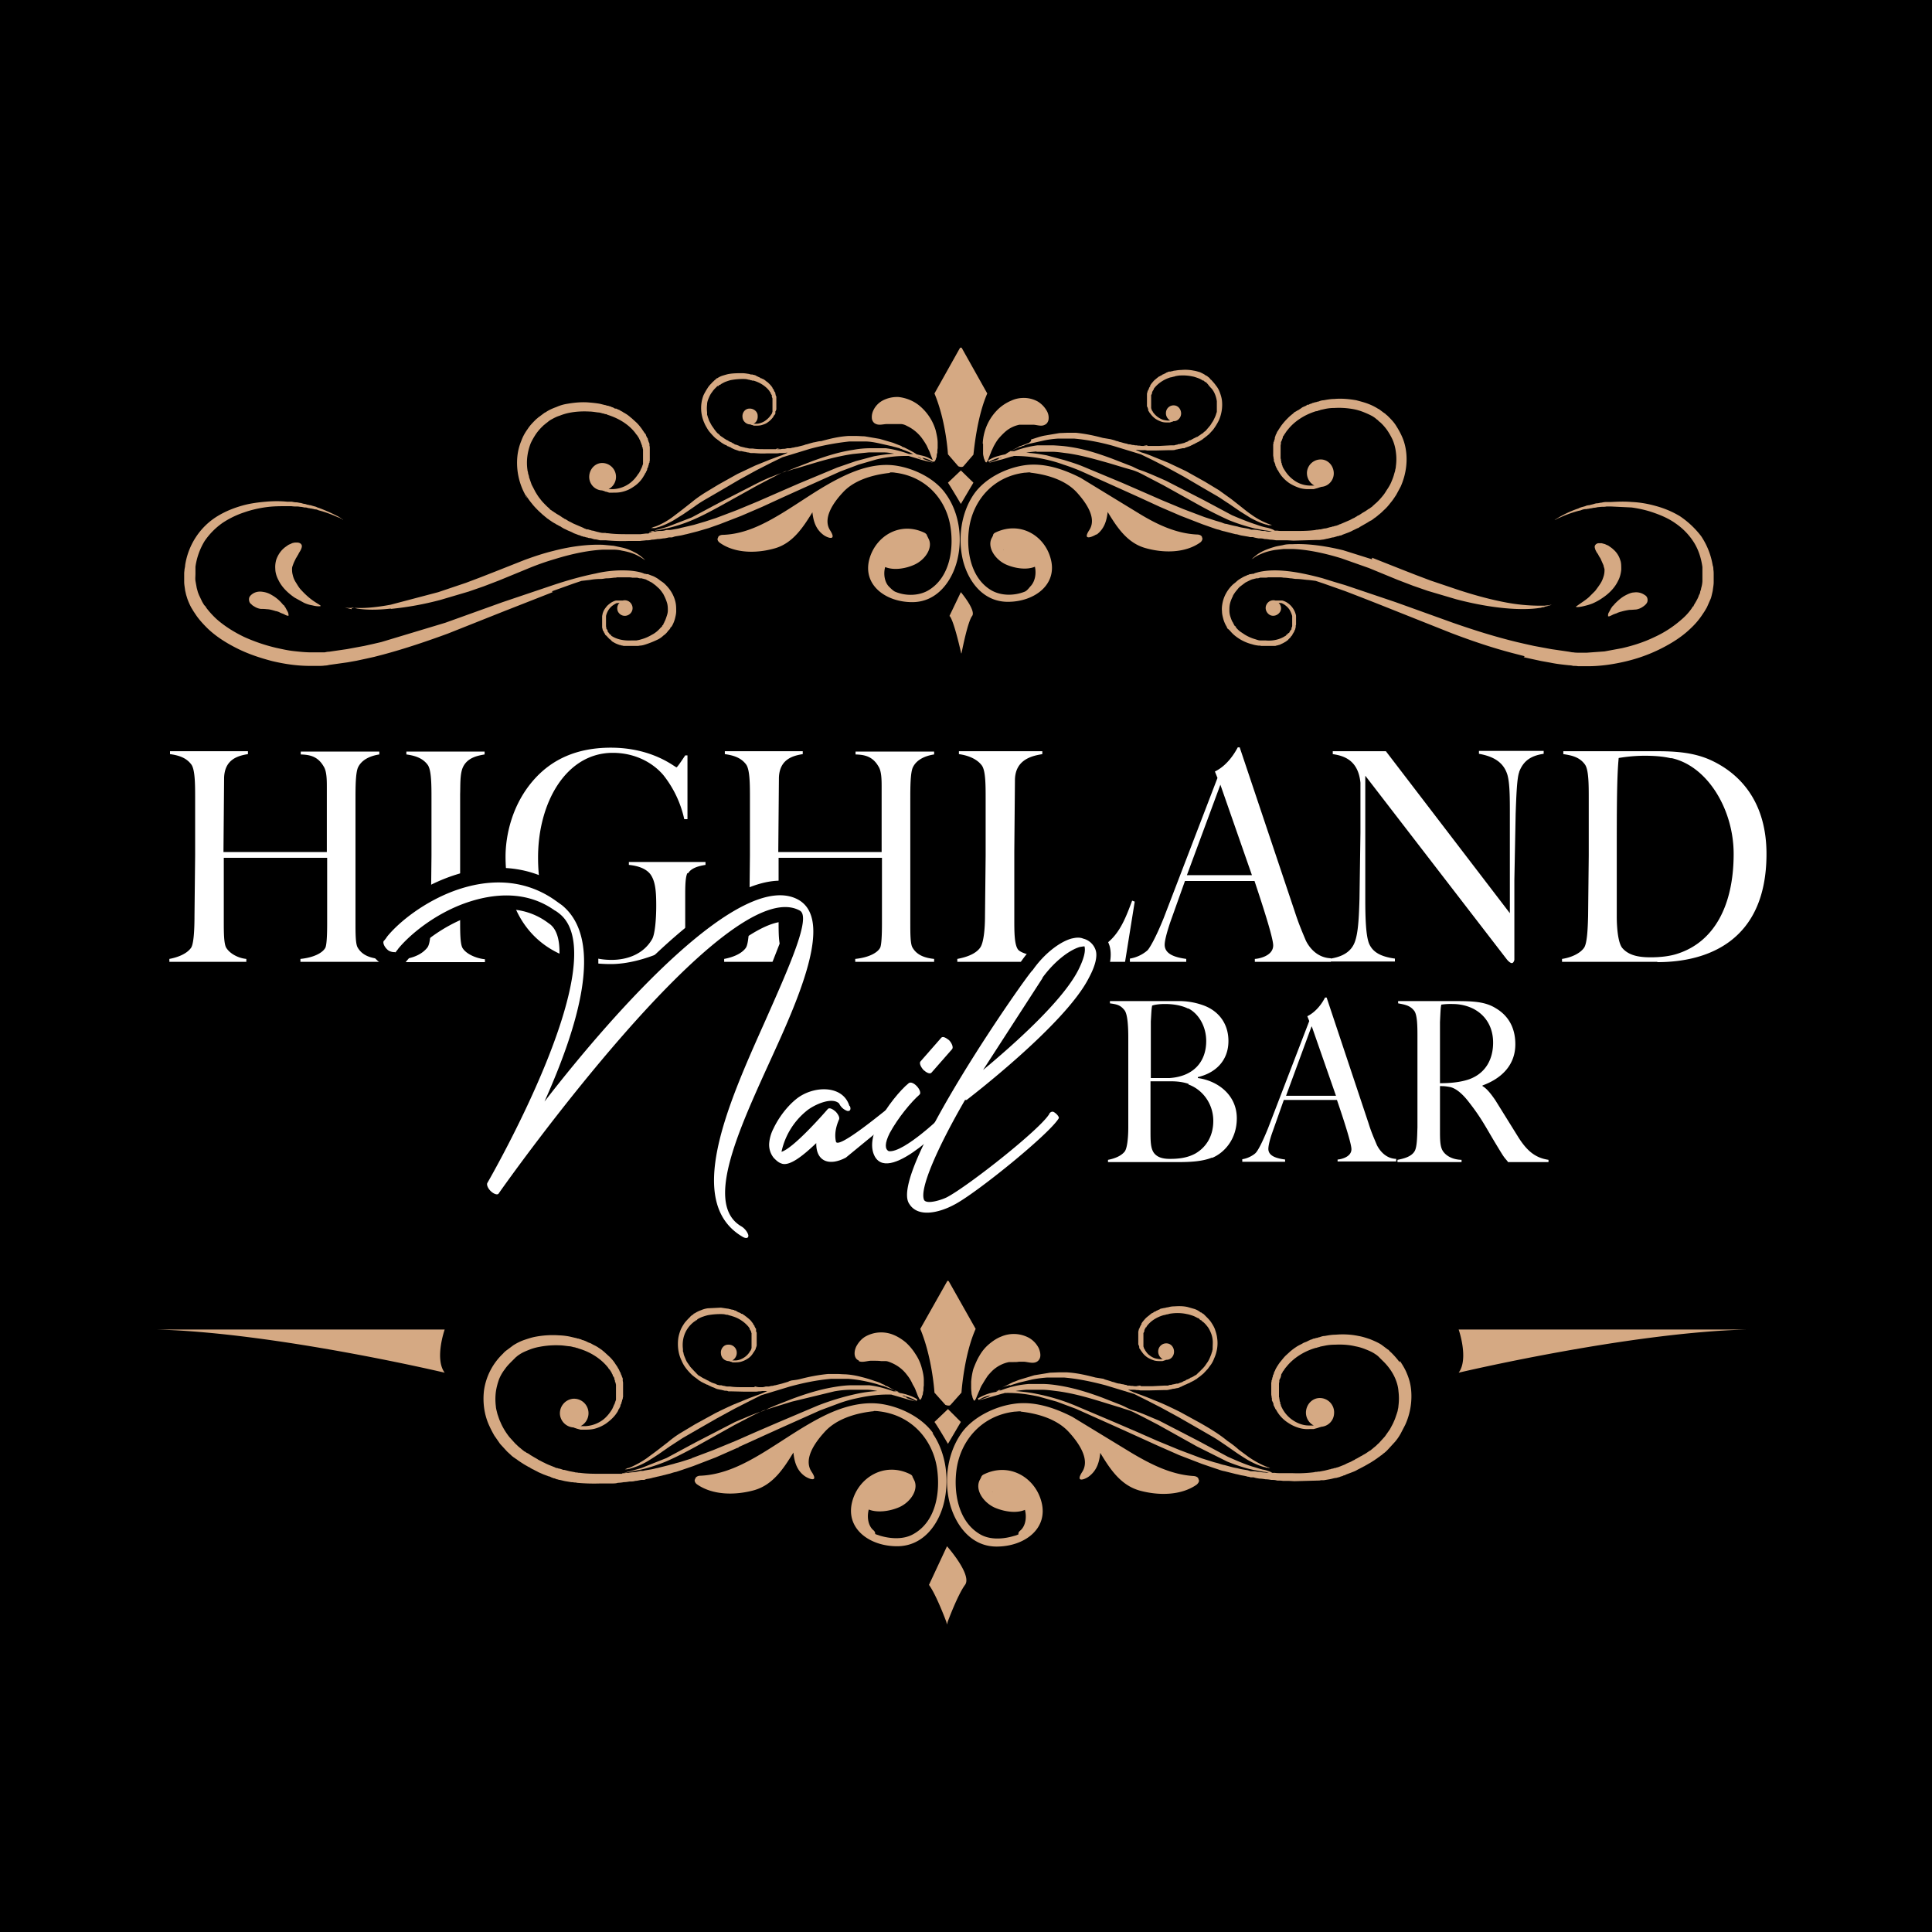 <svg xmlns="http://www.w3.org/2000/svg" viewBox="0 0 60 60"><path d="M0 0h60v60H0z"/><g fill="#fff"><path d="M9.33 29.87v-.09c.4-.04.68-.18.77-.34.05-.08.06-.46.06-.75v-2.05H6.95v1.95c0 .35 0 .73.08.85.13.2.4.32.62.34v.09H5.26v-.09c.27-.05.54-.16.67-.34.09-.12.11-.6.11-.99l.02-1.88V24.8c0-.43 0-.9-.12-1.06-.15-.2-.37-.28-.66-.32v-.09H7.7v.09c-.31.05-.72.16-.74.73l-.02 2.31h3.21v-2c0-.23 0-.51-.1-.66-.19-.33-.46-.36-.71-.37v-.09h2.44v.09c-.26.04-.54.15-.66.4-.08.17-.08.64-.08 1v3.81c0 .35 0 .68.07.79.14.24.39.32.67.35v.09H9.29zm3.27 0v-.09c.27-.05.51-.15.67-.35.11-.14.11-.58.11-.97l.02-1.88v-1.77c0-.43 0-.9-.12-1.06-.15-.2-.37-.28-.66-.32v-.09h2.43v.09c-.23.04-.53.1-.67.39-.1.21-.08.56-.09.84v3.94c0 .35 0 .73.08.85.13.2.46.32.69.34v.09H12.6zm8.75-2.76c-.07.13-.07.45-.07.73v1.33c-.15.14-1.27.77-2.31.77-2.05 0-3.27-1.27-3.27-3.34 0-.61.18-1.63.93-2.44.52-.56 1.26-.94 2.34-.94 1.31 0 1.99.61 2.04.61.02 0 .13-.16.27-.37h.07v1.98h-.1a3.34 3.34 0 0 0-.65-1.37c-.35-.41-.91-.69-1.57-.69-1.44 0-2.32 1.53-2.32 3.25 0 1.89.84 3.18 2.28 3.18.51 0 1-.19 1.26-.64.09-.15.13-.62.13-1.04s-.02-.77-.19-.99c-.13-.16-.36-.25-.66-.28v-.09h2.38v.09c-.19.03-.44.09-.54.26h-.02zm5.21 2.76v-.09c.4-.04.68-.18.77-.34.05-.08.06-.46.06-.75v-2.05h-3.21v1.95c0 .35 0 .73.08.85.13.2.4.32.62.34v.09h-2.39v-.09c.27-.05.54-.16.67-.34.09-.12.11-.6.11-.99l.02-1.88V24.8c0-.43 0-.9-.12-1.06-.15-.2-.37-.28-.66-.32v-.09h2.42v.09c-.31.05-.72.16-.74.73l-.02 2.31h3.21v-2c0-.23 0-.51-.1-.66-.19-.33-.46-.36-.71-.37v-.09h2.44v.09c-.26.04-.54.15-.66.4-.08.17-.08.64-.08 1v3.81c0 .35 0 .68.07.79.14.24.39.32.67.35v.09h-2.49zm8.38 0h-5.21v-.09c.27-.05.57-.15.71-.35.11-.15.15-.59.15-.98l.02-1.88v-1.76c0-.43 0-.88-.12-1.04-.15-.2-.42-.31-.71-.35v-.09h2.59v.09c-.29.05-.84.15-.85.8l-.02 2.23v2.09c0 .39 0 .78.11.94.08.13.56.25.99.25.18 0 .81-.02 1.19-.14.86-.26 1.1-.9 1.37-1.62l.08.03zm4.03 0v-.09c.07 0 .57-.07.57-.42 0-.21-.26-1.04-.58-2H36.8l-.46 1.29c-.11.33-.17.57-.17.69 0 .32.39.4.67.44v.09h-1.75v-.1a1.1 1.1 0 0 0 .55-.26c.07-.08.25-.38.5-1l1.67-4.35-.08-.2c.39-.19.62-.58.71-.75h.06l1.71 5.1c.12.37.21.58.34.89.05.11.28.54.78.56v.11h-2.37zm-1.07-5.5-1.04 2.81h2.02z"/><path d="M47.18 23.98c-.07.18-.09.74-.11 1.29l-.04 2.06v2.48s-.02.1-.08.1c-.04 0-.1-.05-.15-.11l-4.4-5.71v3.83c0 .61.02 1.15.12 1.39.12.27.37.4.8.46v.09h-2v-.09c.26-.04.55-.14.7-.4.15-.25.18-.76.2-1.45l.03-2.06v-1.55c-.07-.71-.52-.84-.86-.89v-.09h1.65l3.85 5.03v-3.09c0-.48 0-.96-.08-1.22-.11-.34-.37-.55-.88-.64v-.09h2.01v.09c-.4.06-.63.22-.76.56zm4.29 5.89h-2.96v-.09c.27-.04.55-.16.68-.34.1-.13.12-.6.13-.99l.02-1.88V24.8c0-.43 0-.9-.12-1.06-.16-.22-.39-.28-.67-.32v-.09h2.53c.68 0 1.43-.03 2.12.31.9.44 1.66 1.32 1.66 2.88 0 2.74-1.88 3.36-3.38 3.36h-.01zm.43-6.32c-.21-.05-.46-.08-.84-.08a5 5 0 0 0-.79.07c-.06.59-.06 1.65-.06 3.09v1.83c0 .35.04.84.18.99.22.25.58.28.88.28.27 0 .58-.03.82-.11 1.16-.37 1.75-1.52 1.75-3.1 0-1.4-.83-2.75-1.95-2.98h.01zm-14.26 12.4c-.32.13-.73.14-1.09.14h-2.14v-.07c.21-.04.41-.12.52-.26.08-.11.11-.45.11-.75v-2.79c0-.33-.02-.73-.12-.85-.12-.15-.22-.18-.45-.21v-.07h2.09a2.2 2.2 0 0 1 .86.15c.42.17.73.54.73 1.09 0 .6-.39.99-.95 1.12v.03c.6.08 1.21.51 1.21 1.25 0 .66-.4 1.08-.77 1.23zm-.75-4.63c-.18-.09-.43-.14-.71-.14-.17 0-.32.02-.4.05-.02.12-.02.15-.04.49v1.76h.58c.75-.05 1.14-.51 1.14-1.15 0-.46-.24-.85-.55-1.01h-.01zm.02 2.34c-.18-.06-.35-.08-.58-.08h-.6v1.51c0 .35 0 .57.11.72.08.1.21.18.49.18.24 0 .53-.02.8-.17.34-.2.55-.55.55-1.01 0-.53-.33-.97-.77-1.13zm4.63 2.42v-.07c.06 0 .43-.06.43-.32 0-.16-.2-.8-.45-1.53h-1.65l-.35.99c-.09.25-.13.44-.13.53 0 .24.3.3.52.33v.07h-1.33V36c.22-.03.4-.17.42-.2.06-.06.19-.29.38-.76l1.28-3.33-.06-.15c.3-.15.48-.44.55-.58h.05l1.3 3.9c.09.29.16.44.26.68.04.08.22.42.6.43v.08h-1.82zm-.81-4.2-.79 2.15h1.55l-.75-2.15zm6.1 4.2c-.14-.17-.1-.1-.36-.53-.31-.51-.45-.81-.85-1.32-.16-.21-.37-.42-.58-.47-.16-.03-.21-.03-.32-.03v1.35c0 .3 0 .51.08.65.07.12.25.28.59.29v.07H43.4v-.07c.21-.04.42-.1.52-.25.09-.12.09-.46.1-.76v-2.79c0-.33 0-.72-.11-.84-.12-.15-.27-.18-.49-.22v-.07h1.7c.55 0 .98 0 1.33.22.36.21.61.57.61 1.12 0 .68-.47 1.08-1.02 1.28v.02c.14.08.27.25.4.44l.69 1.11c.3.49.57.68.96.74v.07h-1.27zm-1.07-4.75q-.3-.15-.66-.15a2 2 0 0 0-.34.02c-.02.11-.02.12-.04.54v1.9c.33 0 .63-.03.9-.12.53-.19.75-.64.75-1.14 0-.46-.21-.84-.61-1.05"/></g><path d="M23.17 38.9c-.1 0-.21-.03-.32-.09-2.22-1.27-.73-4.58.47-7.25l.07-.15 1.09-2.79h-.1c-1.74 0-6.05 5.2-8.52 8.69l-.14.19-.3.03c-.17 0-.33-.07-.48-.2-.27-.24-.35-.59-.2-.85 1.83-3.21 3.27-7.02 2.35-7.77l-.11-.08a2.1 2.1 0 0 0-1.26-.39c-.35 0-.74.07-1.14.22-.81.29-1.53.85-1.87 1.27l-.02.04-.06.07-.14.18-.28.02c-.18 0-.36-.08-.51-.23-.25-.23-.34-.57-.18-.83l.03-.05.04-.05.07-.08c.39-.48 1.23-1.19 2.33-1.58.51-.18 1.01-.27 1.49-.27.74 0 1.42.21 2.02.64l.2.14c.94.76 1.12 2.1.58 4.09 1.9-2.18 4.28-4.47 5.95-4.47.29 0 .55.06.78.19 1.29.71.6 2.75-.34 4.85l-.35.78c-.82 1.81-1.85 4.07-1.06 4.53a.87.87 0 0 1 .43.61l.03.2-.15.22a.52.52 0 0 1-.39.17z"/><path d="M24.38 36.6c-.1 0-.2-.02-.29-.06-.15-.06-.27-.17-.36-.26-.23-.29-.31-.58-.27-.87.01-.16.07-.36.16-.57.19-.4.5-.81.84-1.08a1.8 1.8 0 0 1 1.14-.4c.6 0 1.08.32 1.23.85a.5.5 0 0 1 .04.2l.35-.27c.12-.12.27-.18.43-.18s.31.07.43.18c.29.32.23.68.04.88l-1.62 1.32c-.23.12-.46.18-.67.18-.25 0-.48-.09-.64-.26-.28.22-.54.34-.79.34z"/><path d="M27.53 36.6c-.33 0-.6-.16-.76-.44s-.26-.76.1-1.49c.29-.57.76-1.13 1.06-1.37l.13-.1h.08c-.06-.22 0-.4.09-.52l.79-.9.26-.03c.17 0 .33.07.5.22.27.29.32.61.18.85l-.83.96h-.12c.02.08.03.16.02.23l-.02.19-.18.18a4 4 0 0 0-.36.39l.41-.36.13-.13c.11-.13.28-.2.45-.21h.21l.22.2c.11.11.18.25.18.4v.19l-.18.21-.05.05c-1.48 1.5-2.11 1.5-2.32 1.5v-.02z"/><path d="M28.78 38.12c-.41 0-.74-.17-.94-.49-.22-.31-.19-.8.11-1.57.52-1.36 2.88-5.24 3.76-6.17h-.02c.4-.59.95-1.03 1.45-1.17.12-.03.23-.05.33-.05.12 0 .23.02.34.06.3.09.55.32.65.65.09.33 0 .72-.24 1.19-.69 1.38-3.17 3.36-3.91 3.93l-.03.02c-.62 1.09-.95 1.83-1.08 2.25.65-.34 2.78-2.06 3-2.41.16-.25.37-.29.48-.29h.15l.2.12c.14.08.26.25.3.42l.04.19-.11.19c-.34.59-2.76 2.51-3.44 2.85-.2.11-.61.29-1.04.29Z"/><g fill="#fff"><path d="M12.27 29.57s-.15.01-.24-.08c-.1-.09-.15-.22-.11-.27.03-.03.07-.08.1-.13.38-.47 1.18-1.1 2.13-1.44.96-.34 2.08-.4 3.09.31l.21.15c1.35 1.1.47 3.84-.54 6.1 2.25-2.91 6.13-7.23 7.88-6.27.93.52.33 2.32-.54 4.27-1.08 2.42-2.51 5.14-1.22 5.88.1.06.19.18.21.27.01.09-.06.11-.16.06-1.84-1.05-.49-4.09.66-6.66.78-1.76 1.46-3.28 1.1-3.48-2.25-1.25-9.16 8.5-9.35 8.78-.03.06-.14.03-.24-.06s-.15-.22-.11-.27c.01-.02 4.01-6.92 2.24-8.35-.05-.04-.1-.08-.16-.11-.86-.61-1.88-.54-2.78-.22-.92.33-1.69.95-2.07 1.41-.03.05-.07.08-.09.13v-.02zm14.12 4.77c.05.11.01.18-.08.16a.44.44 0 0 1-.25-.23c-.23-.22-.79.05-1 .22a2.24 2.24 0 0 0-.79 1.28c.4-.12 1.44-1.33 1.44-1.33.05-.05.15 0 .25.09.08.09.13.19.09.25-.02.06-.16.35-.09.67.05.27 1.53-.97 1.56-.98.05-.05.14-.1.23 0s.08.19.03.24l-1.51 1.24c-.53.28-.93.11-.92-.45-.41.39-.84.74-1.09.63-.09-.03-.16-.1-.23-.17a.65.65 0 0 1-.14-.48 1.2 1.2 0 0 1 .13-.43c.15-.32.41-.68.71-.92.52-.42 1.45-.45 1.65.22h.01z"/><path d="M28.22 33.64c.06-.05.17 0 .26.1s.13.22.07.26c-.25.22-.66.71-.92 1.19-.16.32-.15.5-.03.56.47.07 1.74-1.17 1.74-1.18.05-.05.13-.14.22-.03.1.1.06.14.01.18-.01 0-1.91 2.06-2.4 1.2-.16-.29-.08-.68.11-1.06.25-.49.68-1.01.94-1.22m.71-.33c-.05.06-.16 0-.25-.08-.09-.1-.14-.22-.09-.27l.64-.73c.05-.06.15 0 .25.08.09.1.13.22.09.27z"/><path d="M32.59 34.58s.07-.1.16-.03c.09.06.15.15.13.18-.29.49-2.6 2.36-3.26 2.69-.41.22-1.1.42-1.38-.03-.68-.95 3.73-7.23 3.83-7.26.37-.53.85-.88 1.2-.98.13-.03.25-.05.37 0a.54.54 0 0 1 .39.37c.05.17 0 .45-.21.84-.73 1.46-3.79 3.79-3.8 3.8h-.05c-.84 1.45-1.43 2.77-1.27 3.11.1.15.6-.03.71-.09.65-.34 2.9-2.11 3.18-2.59zm-.21-4.21-1.85 2.86c.95-.79 2.47-2.14 2.96-3.11.17-.34.23-.58.19-.73-.03 0-.09.01-.15.02-.33.1-.79.45-1.16.96z"/></g><g fill="#d5a983"><path d="M50.1 18.81h-.01s-.03.05-.05.07l-.07.13q-.03.045-.03.09v.04h.04l.09-.04c.03-.02.07-.03.12-.05.02 0 .04-.02.07-.03.02 0 .05-.02.07-.02.1-.03.2-.05.28-.06.08 0 .15-.01.19-.01.08-.01.15-.04.21-.08a.6.6 0 0 0 .09-.07q.045-.045.06-.09c.01-.04.01-.07 0-.11a.16.16 0 0 0-.08-.1.46.46 0 0 0-.34-.08c-.07 0-.17.04-.28.1s-.21.15-.3.24c-.02.02-.04.05-.06.07m-7.49-1.49v.05l-.89-.28c-.57-.14-1.11-.21-1.56-.19-.11 0-.22 0-.32.03-.1.02-.19.03-.28.06-.17.05-.32.11-.42.17-.11.06-.18.13-.23.17l-.05.05s.03-.03.06-.04c.05-.04.13-.09.25-.14q.165-.075.42-.12l.27-.03h.31c.43.02.94.12 1.49.29l.85.3.9.37.47.18.46.16.88.26c.57.15 1.09.24 1.54.28.44.04.81.03 1.05-.01.03 0 .06-.01.09-.02.03 0 .05 0 .08-.02q.075-.015.12-.03l.09-.03s-.03 0-.1.02c-.03 0-.07 0-.12.01h-.17a5.7 5.7 0 0 1-1.03-.1c-.43-.08-.93-.21-1.48-.39l-.86-.29-.45-.17-.46-.18zm7.1.79c-.05.08-.11.16-.17.24l-.2.2a2 2 0 0 1-.2.15l-.2.14c0 .02.1.02.26-.02.08-.02.16-.04.26-.08.09-.04.19-.09.29-.16.2-.13.39-.31.5-.54.06-.11.09-.24.1-.35 0-.11 0-.22-.03-.29a.7.7 0 0 0-.22-.34c-.04-.04-.09-.07-.13-.1s-.09-.04-.12-.06l-.11-.03h-.09c-.05 0-.09.03-.11.06q-.03.045 0 .12c0 .02.02.05.03.07.01.03.03.05.05.08s.03.06.05.09.04.06.05.09l.08.18c0 .03.02.07.03.12 0 .05 0 .11-.02.19-.02.07-.05.16-.1.24m-29.55-1.6h.1c.02 0 .05-.01.07-.02a.4.4 0 0 0-.17.03zm.54-.1a4.6 4.6 0 0 0 .78-.25c.29-.12.59-.28.9-.45l1.15-.64.46-.24c.07-.03.13-.07.19-.1.03-.01.05-.03.08-.04-.02 0-.03.01-.05.02-.06.02-.13.05-.2.08-.15.05-.31.13-.48.21l-1.17.6-.88.47-.75.29-.3.09c-.04 0-.07.02-.1.03.02 0 .04 0 .06-.01.09 0 .19-.04.31-.06"/><path d="M16.34 15.39a2 2 0 0 0 .18.25c.06.08.14.16.21.23l.12.11c.02.02.04.03.06.05s.04.03.06.05.04.03.07.05c.02.02.04.03.07.05.04.03.09.06.13.08.02.01.04.03.07.04.02.01.05.03.07.04.02 0 .05.03.07.04s.05.03.07.04c.05.02.1.05.15.07a1 1 0 0 1 .15.07l.16.06c.03 0 .05.02.08.03.03 0 .05.02.08.02s.05.02.08.02.05.02.08.02c.06 0 .11.03.17.04.06 0 .11.02.17.03h.18c.23.02.46.03.7.02h.36c.06-.01.12-.01.18-.02.06 0 .12 0 .18-.02.06 0 .12-.01.18-.02.06 0 .12-.01.18-.02.06 0 .12-.02.18-.03h.09l.09-.03.18-.03c.06-.01.12-.03.18-.04l.35-.09.17-.05.17-.05.34-.12.67-.26.65-.28.63-.29.62-.28 1.18-.53.56-.21.55-.16a4 4 0 0 1 .99-.11c.03 0 .05.01.08.02q.165.045.3.09l.23.06.17.04-.16-.06c-.04-.02-.08-.03-.13-.05l-.02-.02s-.02-.01-.03-.02h.03c.12.03.22.07.31.13 0-.01 0-.02.01-.03 0 0 .01.02.02.02s.03-.03.05-.07c0-.02.02-.05.03-.09 0-.03 0-.07.02-.12 0-.04 0-.09.01-.14v-.17c0-.12-.03-.25-.06-.38a1.57 1.57 0 0 0-.47-.74c-.19-.17-.43-.27-.68-.3a.97.97 0 0 0-.5.11.67.67 0 0 0-.29.31c-.05.11-.05.2-.04.27.02.07.06.12.11.14.11.06.24.01.35.01h.44c.05 0 .12.02.19.06.17.08.32.2.44.35.06.08.12.17.17.26l.06.13a.6.6 0 0 1 .05.12l.07.18c0 .01 0 0 .01.02-.09-.05-.18-.1-.29-.13l-.21-.05c-.1-.07-.24-.14-.4-.22-.03 0-.06-.02-.08-.04l-.08-.03-.18-.07-.41-.12-.47-.08c-.08 0-.17-.01-.25-.01h-.26c-.31.02-.58.09-.84.16-.08 0-.16.03-.24.04l-.11.03-.1.03c-.03 0-.06.02-.1.03l-.2.05c-.03 0-.07.01-.1.02-.03 0-.07.01-.1.02h-.1s-.07.02-.1.02-.07 0-.1.01h-.12s.06-.02.11-.02h-.11s-.02.01-.03.02h-.34c-.13 0-.26 0-.38-.02h-.1s-.06-.01-.09-.02c-.03 0-.06-.01-.09-.02-.01 0-.03 0-.04-.01-.01 0-.03 0-.04-.01-.01 0-.03 0-.04-.01l-.04-.02-.08-.03c-.03 0-.06-.02-.08-.04-.03 0-.05-.03-.08-.04-.01 0-.03-.01-.04-.02-.01 0-.03 0-.04-.02s-.03-.01-.04-.02c-.01 0-.02-.02-.04-.02-.02-.02-.05-.03-.07-.05-.01 0-.02-.02-.03-.02s-.02-.02-.03-.02-.02-.02-.03-.02-.02-.02-.03-.03c-.02-.02-.04-.04-.06-.05-.04-.04-.07-.08-.1-.12l-.09-.13-.07-.13c-.02-.04-.03-.09-.05-.13 0-.02-.01-.04-.02-.07v-.07c-.01-.09-.01-.17 0-.25 0-.08.03-.15.06-.22s.06-.12.1-.17c.03-.05.08-.1.12-.14l.03-.03s0-.01.02-.01h.02s.02-.03.04-.04h.02l.02-.02s.1-.06.16-.08.11-.04.17-.05a2 2 0 0 1 .35-.03c.06 0 .11 0 .17.02.03 0 .05.01.08.02.01 0 .03 0 .04.01h.04c.21.06.39.18.5.33 0 0 0 .02.02.03h.01v.03s.01.02.02.03c0 .01.01.02.02.03v.04c0 .01 0 .02.01.03 0 .01 0 .02.01.03v.41s0 .02-.01.03c0 0 0 .02-.01.03 0 .02-.02.03-.03.05-.04.06-.09.11-.14.15s-.1.07-.16.09q-.075.03-.15.03h-.09c.09-.04.14-.14.13-.25 0-.13-.13-.23-.26-.22-.13 0-.23.13-.21.27.01.12.11.21.22.22h.02l.05.02c.02 0 .04.01.06.02h.08s.11 0 .17-.02.13-.04.19-.09c.06-.04.12-.1.17-.17 0-.02.02-.04.04-.06 0 0 .01-.02.02-.03v-.07s.01-.02.02-.03c0-.01 0-.02.01-.03v-.4s-.01-.03-.02-.04c0-.01 0-.03-.01-.04v-.04s-.02-.03-.03-.04c0-.01-.01-.02-.02-.04v-.02l-.02-.02s-.02-.02-.02-.04a.7.7 0 0 0-.11-.13.4.4 0 0 0-.07-.06c-.01 0-.02-.02-.04-.03 0 0-.02-.02-.04-.03-.01 0-.02-.02-.04-.02-.01 0-.03-.02-.04-.02h-.02l-.02-.02s-.03-.01-.04-.02c-.01 0-.03-.01-.04-.02h-.02l-.02-.02s-.03-.01-.04-.02c0 0-.03 0-.04-.01-.01 0-.03 0-.04-.01h-.04c-.03 0-.06-.02-.09-.02-.06-.01-.12-.02-.19-.02-.13 0-.26 0-.39.02-.07.01-.13.03-.2.05s-.13.05-.19.09h-.02l-.02.03s-.03.02-.04.03l-.02.02-.02.02s-.03.02-.04.04c-.05.05-.1.1-.14.17q-.06.09-.12.21c-.11.28-.1.6.03.88.02.05.05.1.08.15a.7.7 0 0 0 .1.14 2 2 0 0 0 .12.13c.02.02.04.04.07.06.01 0 .02.02.04.03.01 0 .02.02.04.03.01 0 .02.02.04.03l.04.03.08.05c.01 0 .03.02.04.02s.03 0 .04.02c.01.01.03.02.04.02s.03.02.04.02c.03 0 .06.03.08.04.03.01.06.03.09.04l.09.03.05.02h.05c.02 0 .03 0 .05.01a.1.1 0 0 1 .05.01c.03 0 .06.01.1.02.03 0 .07.01.1.02h.1c.13.01.27.02.4.01h.3s.07 0 .1-.01h.1c.03 0 .07 0 .1-.01h.05l-.18.08c-.1.03-.22.08-.36.13l-.47.19-.55.26-.59.33-.43.26c-.14.09-.27.18-.39.28l-.33.26-.29.22a2.3 2.3 0 0 1-.46.26l-.08.03c-.02 0-.04.01-.06.02-.03.01-.05.02-.05.02h.11c.02 0 .05-.01.08-.02.12-.03.29-.1.49-.21l.32-.2.35-.24c.12-.09.25-.17.39-.25l.43-.25.58-.34.53-.29.45-.23.35-.17.85-.26a8 8 0 0 1 1.23-.23h.48c.16 0 .31.03.45.06l.4.09c.06.02.12.03.18.05.03 0 .06.02.08.03.03 0 .05.02.08.03a2.4 2.4 0 0 1 .31.13h-.13a3.3 3.3 0 0 0-.72-.18h-.49a3 3 0 0 0-.52.05c-.48.07-.91.22-1.27.35l-.49.19-.2.08-.11.05c.1-.03.19-.07.29-.09l.5-.15c.37-.11.79-.23 1.26-.3l.5-.05h.47c.11 0 .22.02.32.04-.2.01-.41.04-.63.08l-.56.15-.58.2-1.2.5-.62.27-.64.28-.65.27-.66.25-.34.11-.17.05-.17.05-.34.08c-.06.01-.11.03-.17.04l-.17.03s-.06.01-.09.01h-.09a.5.5 0 0 1-.17.03c-.06 0-.11 0-.17.02-.03 0-.07 0-.1.01-.02 0-.04.01-.06.02-.02 0-.04.02-.05.03h-.08l-.17.02h-.35c-.23 0-.45 0-.66-.03-.03 0-.05 0-.08-.01h-.08c-.05 0-.11-.02-.16-.03s-.1-.03-.15-.04c-.03 0-.05-.01-.08-.02-.03 0-.05-.02-.08-.02-.02 0-.05 0-.07-.02-.02 0-.05-.02-.07-.03l-.14-.06-.14-.06c-.05-.02-.09-.05-.14-.07-.02-.01-.04-.02-.07-.04-.02-.01-.04-.03-.07-.04-.02 0-.04-.03-.07-.04-.02-.01-.04-.03-.06-.04-.04-.03-.08-.05-.13-.08-.02-.01-.04-.03-.06-.04s-.04-.03-.06-.04-.04-.03-.06-.04a.12.12 0 0 1-.05-.05 1 1 0 0 1-.1-.09c-.07-.07-.13-.13-.18-.2-.06-.07-.1-.14-.15-.22l-.12-.23-.08-.23c0-.04-.02-.08-.03-.12 0-.04-.02-.08-.02-.11-.04-.28 0-.56.1-.82.05-.11.11-.21.17-.3a1.6 1.6 0 0 1 .21-.24c.02-.02.04-.04.06-.05l.03-.03.03-.02s.04-.03.06-.05l.03-.02.03-.02c.09-.05.18-.1.28-.13q.15-.06.3-.09c.2-.04.41-.05.61-.04.1 0 .2.02.29.03.05 0 .1.02.14.03.02 0 .05.01.07.02.02 0 .05 0 .07.02.36.11.68.31.88.58.01.02.02.03.04.05l.02.03.02.03.03.05c0 .02.02.04.03.05v.03s.02.02.02.03c0 .02.01.04.02.05 0 .02.01.04.02.06v.03s.01.02.02.03c0 .02 0 .04.01.06v.45s-.01.03-.02.05c0 .02-.01.03-.02.05v.02s-.01.02-.02.02c0 .02-.01.03-.02.05 0 .02-.01.03-.02.04-.01.03-.03.06-.05.08q-.105.165-.24.27c-.15.12-.34.19-.53.2h-.15a.43.43 0 0 0-.23-.81c-.23.02-.39.24-.37.47.02.21.19.37.39.38 0 0 .02 0 .03.01.03 0 .06.02.09.03.03 0 .07.02.11.03h.12c.09 0 .19 0 .3-.03q.18-.045.33-.15c.11-.07.22-.17.3-.3l.06-.1c0-.02.02-.03.03-.05 0-.02.02-.04.03-.06 0 0 0-.02.01-.03v-.03s.03-.04.03-.06.01-.04.02-.06v-.03s.01-.02.02-.03c0-.02 0-.04.01-.06v-.4s0-.05-.01-.07v-.06l-.03-.07c0-.02-.02-.05-.02-.07 0-.01 0-.02-.01-.03l-.02-.03s-.02-.04-.03-.07c0-.02-.02-.04-.04-.06l-.02-.03-.02-.03s-.03-.04-.04-.06c-.06-.08-.12-.16-.2-.23l-.11-.1c-.02-.02-.04-.03-.06-.05s-.04-.03-.06-.05c-.02-.01-.04-.03-.06-.04s-.04-.03-.07-.04l-.03-.02-.03-.02s-.05-.02-.07-.04c-.02-.01-.05-.02-.07-.03l-.04-.02h-.04l-.07-.04c-.03 0-.05-.02-.08-.03-.03 0-.05-.02-.08-.02s-.05-.02-.08-.02l-.16-.04c-.11-.02-.22-.03-.33-.04-.22-.02-.45 0-.68.04a1.3 1.3 0 0 0-.34.1c-.11.04-.23.09-.33.16l-.04.02-.04.03-.08.06-.04.03s-.03.02-.04.03c-.02.02-.05.04-.07.06-.09.09-.18.18-.25.29-.08.11-.15.23-.2.37a1.7 1.7 0 0 0-.12.46 2.06 2.06 0 0 0 .31 1.33l-.05-.06zm12.21-1.18h.01l.06.04c-.02 0-.05-.02-.07-.03-.02 0-.04-.02-.06-.02.02 0 .04 0 .06.01"/><path d="m24.44 14.62-.09.03c-.03.02-.06.03-.09.04.04-.01.08-.03.12-.04zm7.58-.92-.06.05-.18.07-.08.03c-.03 0-.06.02-.08.04-.17.08-.3.15-.4.22a2 2 0 0 0-.21.05c-.12.03-.23.08-.32.14 0 .01.02.03.02.05a1 1 0 0 1 .31-.13h.03s-.02.01-.03.02c0 0-.02.01-.02.02-.05.02-.09.04-.13.05l-.16.06c.03 0 .09-.02.17-.04.06-.02.14-.04.23-.06l.3-.09c.03 0 .05-.01.08-.02.31 0 .64.03.99.11.18.04.36.09.55.16a6 6 0 0 1 .56.21l1.18.53.62.28.63.29.65.28.67.26.34.12c.06.02.11.04.17.05.06.02.11.04.17.05l.35.09c.06 0 .12.03.18.04l.18.03s.06.01.09.02h.09c.06.02.12.03.18.04.06 0 .12 0 .18.02.06 0 .12.01.18.02.06 0 .12.01.18.02h.36l.18.01.7-.02h.09s.06 0 .09-.01c.06 0 .11-.02.17-.03s.11-.03.17-.04c.03 0 .06-.01.08-.02.03 0 .05-.02.08-.02s.05-.02.08-.02.05-.02.08-.03l.16-.06c.05-.02.1-.04.15-.07.05-.02.1-.05.15-.07.02 0 .05-.03.07-.04s.05-.03.07-.04.05-.03.07-.04.05-.03.07-.04c.05-.03.09-.06.14-.08.02-.01.04-.03.07-.05.02-.02.04-.03.07-.05.02-.02.04-.03.06-.05s.04-.03.06-.05c.04-.03.08-.07.12-.11.08-.07.15-.15.21-.23.07-.08.12-.16.18-.25l.14-.26c.16-.36.21-.74.17-1.07-.02-.17-.06-.32-.12-.46s-.13-.26-.2-.37-.16-.2-.25-.29c-.02-.02-.05-.04-.07-.06a.1.1 0 0 0-.04-.03l-.04-.03-.08-.06-.04-.03-.04-.02c-.11-.07-.22-.12-.33-.16s-.23-.07-.34-.1c-.23-.04-.46-.06-.68-.04-.11 0-.22.02-.33.04a.4.4 0 0 0-.16.04c-.03 0-.05.01-.08.02-.03 0-.05.01-.08.02-.03 0-.05.02-.08.03-.03 0-.05.02-.07.03h-.04l-.04.03-.07.03c-.02.01-.05.02-.07.04l-.03.02-.03.02s-.04.03-.07.04c-.02.01-.04.03-.07.04-.02.01-.04.03-.06.05s-.04.03-.06.05c-.04.03-.08.07-.11.1a2 2 0 0 0-.2.23c-.01.02-.03.04-.04.06l-.02.03-.02.03s-.02.04-.04.06c-.01.02-.02.04-.03.07l-.02.03s0 .02-.01.03c0 .02-.02.05-.02.07s0 .05-.02.07v.03s-.01.02-.02.03c0 .02 0 .05-.01.07v.33s0 .04.01.07c0 .02 0 .04.01.06v.06l.03.06s.01.04.02.06v.03s.02.02.02.03c0 .02.02.04.03.06 0 .02.02.04.03.05.08.16.21.3.36.4a1.4 1.4 0 0 0 .33.15 1 1 0 0 0 .3.03h.12l.11-.03.09-.03s.02 0 .03-.01c.2-.01.37-.17.39-.38.02-.23-.14-.45-.37-.47a.43.43 0 0 0-.46.38.44.44 0 0 0 .23.43h-.15a.87.87 0 0 1-.53-.2q-.135-.105-.24-.27l-.05-.08s-.01-.03-.02-.04c0-.02 0-.03-.02-.05v-.04s-.02-.03-.02-.05 0-.03-.01-.05v-.03s0-.02-.01-.03v-.39s0-.04.01-.06v-.06l.03-.06s.01-.04.02-.05c0 0 0-.02.01-.03v-.03l.04-.05c0-.02.02-.03.03-.05l.02-.03.02-.03s.02-.03.04-.05c.2-.26.52-.47.88-.58.02 0 .05 0 .07-.02.02 0 .05-.01.07-.02l.14-.03a1.4 1.4 0 0 1 .29-.03 2.5 2.5 0 0 1 .61.04q.15.03.3.09c.1.04.19.08.28.13l.03.02.03.02s.04.03.06.05l.03.02.03.03a.4.4 0 0 0 .06.05 1.6 1.6 0 0 1 .21.24c.06.09.12.19.17.3a1.4 1.4 0 0 1 .1.38 1.6 1.6 0 0 1 0 .44.4.4 0 0 1-.02.11c0 .04-.02.08-.03.12-.02.08-.05.16-.08.23-.03.08-.07.15-.12.23-.05.07-.09.15-.15.22a2 2 0 0 1-.18.2c-.03.03-.07.06-.1.09-.02.02-.04.03-.05.05-.02.01-.04.03-.06.04-.02.02-.04.03-.06.04s-.04.03-.06.04c-.04.03-.08.05-.13.08-.02.01-.04.03-.06.04s-.04.03-.07.04c-.02 0-.04.03-.07.04-.02.01-.04.03-.07.04-.05.02-.09.05-.14.07l-.14.06-.14.06c-.02 0-.05.02-.07.03-.02 0-.05.02-.07.02-.03 0-.05.02-.08.02s-.05.02-.08.02c-.05.01-.1.03-.15.04-.05 0-.11.02-.16.03-.03 0-.05 0-.08.01-.03 0-.05 0-.08.01-.22.03-.44.03-.66.03h-.35c-.06 0-.11 0-.17-.01h-.08l-.05-.03a1 1 0 0 0-.23-.07q-.135-.03-.3-.09c-.22-.07-.47-.17-.75-.29l-.88-.47-1.17-.6q-.27-.12-.48-.21l-.2-.08-.17-.06c-.05-.02-.11-.05-.17-.08s-.13-.05-.2-.08l-.49-.19c-.36-.13-.79-.28-1.27-.35-.18-.03-.35-.04-.52-.05h-.49a3.2 3.2 0 0 0-.72.18h-.13l.31-.13c.03 0 .05-.02.08-.03.03 0 .06-.02.08-.03.06-.02.12-.04.18-.05l.4-.09q.21-.045.45-.06h.48c.45.04.88.13 1.23.23l.85.26.35.17.45.23.53.29.58.34.43.25c.14.08.26.17.39.25l.35.24.32.2c.2.11.37.18.49.21.03 0 .06.02.08.02h.11s-.02 0-.05-.02c-.02 0-.04-.01-.06-.02-.02 0-.05-.02-.08-.03a2.3 2.3 0 0 1-.46-.26c-.09-.06-.19-.14-.29-.22l-.33-.26-.39-.28-.43-.26-.59-.33-.55-.26-.47-.19a3 3 0 0 0-.36-.13l-.18-.08h.05a.5.5 0 0 0 .1.01h.1a.3.3 0 0 1 .1.01h.3l.4-.01h.1s.07 0 .1-.02c.03 0 .06-.01.1-.02.02 0 .03 0 .05-.01.02 0 .03 0 .05-.01h.05c.02 0 .03-.01.05-.02l.09-.03s.06-.02.09-.04c.03-.01.06-.03.08-.04.01 0 .03-.01.04-.02.01 0 .03-.02.04-.02s.03-.02.04-.02.03-.02.04-.02l.08-.05c.01 0 .03-.02.04-.03 0 0 .03-.02.04-.03.01 0 .02-.02.04-.03.01 0 .02-.02.04-.03.02-.02.05-.04.07-.06l.12-.13a1.8 1.8 0 0 0 .18-.29 1.2 1.2 0 0 0 .1-.61c-.01-.1-.04-.19-.07-.27a.7.7 0 0 0-.12-.21c-.04-.06-.09-.11-.14-.17-.01 0-.03-.02-.04-.04l-.02-.02-.02-.02s-.03-.02-.04-.03l-.02-.02h-.02c-.06-.05-.13-.08-.19-.11-.07-.02-.13-.04-.2-.05a1.3 1.3 0 0 0-.39-.02c-.06 0-.13.01-.19.02-.03 0-.06.01-.09.02-.02 0-.03 0-.04.01h-.04c-.01 0-.03 0-.04.01-.01 0-.03.01-.04.02h-.02l-.02.02s-.03.01-.04.02c-.01 0-.03.01-.04.02h-.02l-.02.02s-.03.02-.04.02-.02.02-.04.02c-.01 0-.02.02-.04.03-.01 0-.02.02-.04.03-.02.02-.05.04-.07.06-.04.04-.08.09-.11.13 0 .01-.02.02-.02.04V12l-.02.02-.02.04c0 .01 0 .03-.02.04v.02l-.02.02s0 .03-.01.04c0 .01 0 .03-.01.04v.4s.01.02.02.03c0 .01 0 .02.01.03v.02s.01.01.01.02v.03c0 .01.01.02.02.03.01.02.02.04.04.06.05.07.11.13.17.17a.8.8 0 0 0 .19.09c.06.02.12.02.17.02h.08s.04-.01.06-.02c.02 0 .04-.01.05-.02h.02c.11 0 .21-.1.22-.22.01-.13-.08-.26-.21-.27a.237.237 0 0 0-.26.22c-.01.11.05.2.13.25h-.09s-.1-.01-.15-.03a.65.65 0 0 1-.3-.24c0-.02-.02-.03-.03-.05 0 0 0-.02-.01-.03 0 0 0-.02-.01-.03v-.41s.01-.02.02-.03c0 0 0-.02.01-.03v-.04s.02-.02.02-.03c0 0 .01-.02.02-.03.01 0 .01-.03.01-.03s.01-.02.02-.03c.12-.15.3-.27.5-.33 0 0 .03 0 .04-.01.01 0 .03 0 .04-.01.03 0 .05-.01.08-.02.06-.01.11-.02.17-.02a1.4 1.4 0 0 1 .35.03c.06.01.11.03.17.05s.11.05.16.08h.02l.02.02s.02.02.04.03h.02s.01.02.02.03l.03.03a1 1 0 0 0 .12.14c.09.11.14.25.16.39v.32c0 .02-.01.04-.02.07-.01.04-.03.09-.05.13s-.04.09-.07.13-.05.09-.09.13c-.03.04-.07.08-.1.12-.02.02-.04.04-.06.05-.01 0-.02.02-.03.03 0 0-.02.02-.03.02s-.02.02-.03.02-.02.02-.03.02c-.02.02-.05.03-.07.05-.01 0-.02.02-.04.02-.01 0-.03.01-.04.02-.01 0-.03.01-.04.02-.01 0-.03.01-.04.02-.03.01-.05.03-.08.04-.03 0-.06.02-.08.04l-.08.03-.04.02s-.03 0-.04.01c-.01 0-.03 0-.04.01-.01 0-.03 0-.04.01-.03 0-.06 0-.09.02-.03 0-.06.01-.09.02h-.1l-.38.02h-.34s-.02-.01-.03-.02h-.11a1 1 0 0 0 .11.02h-.12s-.07 0-.1-.01c-.03 0-.07 0-.1-.01h-.05s-.03-.01-.05-.01c-.03 0-.07-.01-.1-.02-.03 0-.07 0-.1-.02-.07-.01-.13-.03-.2-.05-.03 0-.06-.02-.1-.03-.03 0-.06-.02-.1-.03l-.11-.03-.24-.04c-.26-.07-.54-.13-.84-.16h-.26l-.25.01-.47.08c-.15.03-.28.08-.41.12zm-.93.52-.07.03c.02 0 .04-.02.06-.04.02 0 .04 0 .06-.01-.02 0-.04.02-.06.02zm1.1-.19h.48c.16 0 .33.03.5.05.47.07.9.2 1.26.3l.5.15.21.06c.07.02.12.04.17.06s.11.05.17.08l.19.1.46.24 1.15.64q.465.255.9.45a6 6 0 0 0 .78.25l.31.06c.09.01.17.02.23.04h-.04c-.06 0-.11 0-.17-.02-.06 0-.11 0-.17-.02-.06 0-.11-.02-.17-.02h-.09l-.09-.03-.17-.03c-.06-.01-.11-.02-.17-.04a4 4 0 0 1-.34-.08c-.06 0-.11-.03-.17-.05l-.17-.05-.34-.11-.66-.25-.65-.27-.64-.28-.62-.27-1.2-.5c-.19-.08-.39-.14-.58-.2l-.56-.15c-.22-.04-.43-.07-.63-.08.1-.02.21-.03.32-.04zm-4.59.66h.01s.03-.01.04-.02c.05 0 .1 0 .15.01.98.12 1.6.86 1.72 1.7.1.65-.01 1.56-.7 1.96-.3.17-.7.17-1.01.04-.06-.02-.15-.11-.2-.16-.14-.14-.18-.4-.12-.61.27.11.63.05.9-.07.36-.16.61-.56.43-.84 0-.02-.02-.04-.03-.06 0-.04-.04-.07-.07-.09-.76-.37-1.52.09-1.72.81-.22.8.5 1.34 1.33 1.34.78 0 1.23-.66 1.39-1.27.18-.69.08-1.49-.34-2.08-.32-.47-.96-.8-1.56-.89-.61-.09-1.22.12-1.75.39-.62.31-1.18.72-1.77 1.08-.56.34-1.17.66-1.85.68-.08 0-.15.04-.15.09-.04.05 0 .12.06.16.47.33 1.14.33 1.7.17.57-.16.89-.67 1.17-1.12.03.27.1.52.34.7.1.08.44.22.21-.14-.24-.37.1-.86.39-1.17.34-.38.91-.55 1.43-.61m.86 2.38h.01zm-17.54 1.84v-.03h-.11l-.1-.02.09.03.12.03zm1.22 0a9.6 9.6 0 0 0 1.54-.28l.88-.26.46-.16.47-.18.9-.37a8 8 0 0 1 .85-.3c.55-.17 1.06-.27 1.49-.29h.31q.15 0 .27.03.255.045.42.12c.11.05.19.1.25.14l.06.04-.05-.05s-.12-.11-.23-.17-.25-.13-.42-.17l-.28-.06-.32-.03c-.45-.02-.99.04-1.56.19-.29.07-.59.17-.89.28l-.91.36-.46.18-.45.17-.86.29-1.48.39c-.43.08-.78.11-1.03.1H11s.06.01.09.02c.25.04.61.05 1.05 0zM11 18.88l-.08-.02v.02zm-1.56-.16a1 1 0 0 0 .26.08c.15.04.25.03.26.02 0-.02-.08-.06-.2-.14-.15-.1-.28-.22-.4-.35-.07-.07-.12-.16-.17-.24a.7.7 0 0 1-.1-.24c-.02-.07-.02-.14-.02-.19s.02-.09.03-.12c.02-.06.05-.12.08-.18.01-.03.04-.06.05-.09.02-.03.04-.06.05-.09l.05-.08c.01-.03.03-.05.03-.07q.03-.075 0-.12c-.02-.03-.05-.05-.11-.06h-.09s-.08.01-.11.03c-.04.02-.08.03-.12.06s-.09.06-.13.1c-.09.08-.17.2-.22.34-.02.07-.04.17-.03.29 0 .11.04.24.1.35.11.23.31.41.5.54z"/><path d="M34.04 16.6h.02c.24-.18.31-.44.34-.7.28.46.6.96 1.17 1.12.56.16 1.23.16 1.7-.17.06-.04.09-.12.06-.16 0-.05-.07-.09-.15-.09-.68-.03-1.3-.34-1.85-.68l-1.77-1.08c-.53-.27-1.14-.48-1.75-.39-.6.09-1.23.42-1.56.89-.41.59-.51 1.4-.34 2.08.16.62.61 1.27 1.39 1.27.83 0 1.55-.54 1.33-1.34-.19-.72-.95-1.18-1.72-.81-.04.02-.07.05-.07.09l-.03.06c-.17.28.08.68.43.84.27.12.64.18.9.07.05.22 0 .46-.13.6-.05.05-.11.15-.2.18-.31.12-.7.13-1.01-.04-.68-.39-.8-1.3-.7-1.96.13-.84.74-1.58 1.72-1.7.05 0 .1-.01.15-.01.01 0 .02 0 .04.01.52.06 1.08.23 1.43.61.29.32.63.8.39 1.17-.23.35.1.21.21.14m-2.87.48h-.01l.01-.01zM8.81 18.79H8.8l-.06-.07c-.08-.09-.19-.18-.3-.24a.7.7 0 0 0-.28-.1c-.12-.02-.24 0-.34.08-.04.03-.07.07-.08.1-.01.04-.01.07 0 .11q.015.06.06.09c.03.03.05.05.09.07.06.04.13.07.21.08.04 0 .11 0 .19.01.08 0 .18.03.28.06.02 0 .05.01.07.02.02 0 .04.02.07.03.04.02.08.03.12.05.03.02.06.03.09.04.02 0 .04.01.04 0v-.04s-.01-.06-.03-.09l-.07-.13c-.02-.02-.03-.05-.05-.07m21.4 24.63s.03.08.05.08c.01 0 .03-.03.05-.07l.08-.19s.04-.08.05-.12c.02-.04.04-.09.07-.13a4 4 0 0 1 .17-.27c.07-.08.14-.16.22-.22.13-.1.28-.17.44-.2h.14c.06 0 .11 0 .16-.01h.17c.12.01.26.06.37.01.05-.02.1-.07.12-.14s.01-.17-.04-.29a.77.77 0 0 0-.3-.32.99.99 0 0 0-.87-.04c-.13.05-.25.13-.37.23q-.18.15-.3.36c-.08.13-.14.28-.19.41-.04.14-.06.28-.07.4v.17a1 1 0 0 0 .01.15c0 .05.01.09.02.12v-.02s.01.07.02.09m-1.19.74c.08.1.42.68.42.68l.4-.68-.4-.4zm-1.99-1.9h.17s.1 0 .16.01h.14c.06 0 .13.03.2.06.18.08.34.2.46.36a1.3 1.3 0 0 1 .17.27c.02.05.05.09.07.13a1 1 0 0 1 .05.12c.03.07.05.14.08.19.02.05.04.07.05.07s.03-.03.05-.08c0-.03.02-.06.03-.09 0-.04.01-.08.02-.12 0-.05 0-.1.01-.15v-.17c0-.12-.03-.26-.07-.4a1.4 1.4 0 0 0-.19-.41 1.7 1.7 0 0 0-.3-.36c-.12-.1-.25-.18-.37-.23a1 1 0 0 0-.87.04c-.13.07-.23.19-.3.32-.05.11-.06.21-.04.29.02.07.06.12.12.14v.02c.1.05.24 0 .36-.01m2.83.98c.01-.14.1-1.21.44-1.97l-.83-1.47c-.02-.03-.05-.03-.06 0l-.83 1.47c.35.84.43 1.83.44 1.97 0 0 0 .02.01.02l.33.37s.12.05.16 0l.33-.37s.01 0 .01-.02M27.45 43s-.06-.02-.09-.04c-.06-.03-.12-.05-.19-.07a4 4 0 0 0-.43-.13 2.5 2.5 0 0 0-.49-.08c-.09 0-.17-.01-.26-.01h-.27c-.32.03-.61.09-.88.16-.08.02-.16.03-.25.04-.04.01-.08.02-.11.04l-.1.03-.1.03-.2.05c-.03 0-.07.02-.1.02s-.07.01-.1.02h-.1s-.07.02-.1.02h-.22s.07-.02.11-.02h-.12s-.02.01-.03.02h-.34c-.13 0-.27 0-.4-.02h-.1s-.06-.01-.09-.02c-.03 0-.06-.01-.09-.02h-.05c-.02 0-.03 0-.04-.01-.01 0-.03 0-.04-.01-.01 0-.03-.01-.04-.02l-.09-.03s-.06-.02-.08-.04c-.03 0-.05-.03-.08-.04-.01 0-.03-.01-.04-.02-.01 0-.03-.02-.04-.02s-.03-.02-.04-.02-.03-.02-.04-.02l-.08-.05c-.01 0-.02-.02-.04-.02-.01 0-.02-.02-.03-.03-.01 0-.02-.02-.03-.03-.01 0-.02-.02-.03-.03l-.06-.06-.11-.12-.09-.13c-.03-.04-.05-.09-.07-.14s-.04-.09-.05-.14c0-.02-.01-.05-.02-.07v-.07a1 1 0 0 1 0-.26.88.88 0 0 1 .33-.58l.02-.02h.02s.02-.03.04-.04h.02l.02-.03c.05-.03.11-.06.17-.08s.12-.04.18-.05q.18-.03.36-.03c.06 0 .12 0 .18.02.03 0 .06 0 .09.02.01 0 .03 0 .04.01.01 0 .03 0 .04.01a1.04 1.04 0 0 1 .53.34s.01.02.02.03h.01v.03s0 .02.02.03c0 .01.01.02.02.03v.02s.01.01.01.02 0 .02.01.03v.46s0 .02-.01.03c0 0 0 .02-.01.03 0 .02-.02.03-.03.05-.04.07-.09.12-.14.16s-.11.07-.16.09-.11.03-.16.03h-.09c.09-.05.15-.15.14-.26a.25.25 0 0 0-.27-.23c-.14 0-.24.14-.22.28.01.13.11.22.23.23h.02l.05.02c.02 0 .04.01.06.02h.08s.12 0 .18-.02a.7.7 0 0 0 .2-.09q.105-.06.18-.18c.01-.02.03-.04.04-.06 0 0 .01-.02.02-.03 0-.01.01-.02.02-.03v-.04s.02-.02.02-.03 0-.02.01-.04v-.4s-.01-.03-.02-.04v-.08s-.02-.03-.03-.04c0-.01-.01-.03-.02-.04v-.02l-.02-.02s-.02-.02-.02-.04c-.04-.05-.07-.1-.12-.14-.02-.02-.05-.04-.07-.06-.01 0-.02-.02-.04-.03-.01 0-.02-.02-.04-.03-.01 0-.03-.02-.04-.03-.01 0-.03-.02-.04-.02h-.02l-.02-.02s-.03-.01-.04-.02c-.01 0-.03 0-.04-.02h-.02l-.02-.02s-.03-.01-.04-.02c-.02 0-.03 0-.05-.02-.02 0-.03 0-.05-.01-.02 0-.03 0-.05-.01-.03 0-.06-.02-.1-.02l-.2-.03-.41.02a.8.8 0 0 0-.21.06.8.8 0 0 0-.2.1h-.02l-.02.03-.05.03-.02.02s-.02.01-.02.02l-.04.04s-.11.11-.15.17-.09.14-.12.22-.06.18-.07.28c-.02.2 0 .43.1.64.02.05.05.11.08.16a1.4 1.4 0 0 0 .11.15 2 2 0 0 0 .13.14c.02.02.05.04.07.06.01 0 .02.02.04.03.01 0 .03.02.04.03.01 0 .03.02.04.03l.04.03.08.05c.01 0 .03.02.04.02s.03.02.04.02.03.02.04.02.03.02.04.02c.03 0 .06.03.09.04s.06.03.09.04.06.02.09.04c.02 0 .03.01.05.02a.1.1 0 0 1 .05.01.1.1 0 0 1 .05.01.1.1 0 0 1 .05.01c.03 0 .07.02.1.02s.07 0 .1.02h.1l.42.01h.31s.07 0 .11-.01c.04 0 .07 0 .11-.01h.16l-.18.08-.38.14-.49.2q-.27.12-.57.27l-.62.34-.45.27c-.15.09-.28.19-.4.29l-.35.27-.31.23a3 3 0 0 1-.48.27l-.08.03c-.02 0-.04.01-.06.02-.03.01-.05.02-.05.02h.05s.04 0 .06-.01c.02 0 .05-.01.08-.02a2.2 2.2 0 0 0 .51-.22q.15-.09.33-.21l.36-.25.4-.26.45-.26.61-.35.55-.3.47-.24.36-.18.89-.27c.37-.1.81-.2 1.29-.24h.51c.3.02.6.08.89.16l.19.06c.03 0 .06.02.09.03l.08.03c.09.03.15.06.22.09l-.25-.14c-.03 0-.06-.02-.08-.04zm.7.39-.01-.01.02.01z"/><path d="M27.78 43.18s.05.03.08.04h.04l-.11-.04Z"/><path d="m22.92 44.97.02-.03.66-.3.64-.29 1.23-.55.59-.22a4 4 0 0 1 .57-.16c.36-.08.71-.12 1.04-.11.03 0 .06.02.08.02l.31.09.24.07.17.04c-.03 0-.09-.03-.17-.06-.04-.02-.08-.03-.13-.05l-.02-.02s-.02-.01-.03-.02-.03-.01-.05-.02c-.02 0-.04-.02-.06-.02h.07l.05.03h.01c.12.03.23.08.33.14 0-.02.01-.03.02-.05-.1-.07-.21-.11-.33-.15-.07-.02-.14-.04-.22-.05a.5.5 0 0 0-.1-.05h-.09c-.25-.09-.5-.16-.76-.19h-.51c-.18 0-.36.02-.54.05-.5.08-.95.23-1.33.37l-.51.2-.21.09-.17.08c-.05.02-.12.04-.18.06l-.21.08-.5.21-1.22.63-.91.49-.78.31-.31.09c-.09.02-.18.04-.24.07h-.01l.18-.04c.1-.01.2-.04.32-.06.24-.05.52-.14.82-.26.3-.13.61-.29.94-.47l1.2-.67.48-.25c.07-.04.14-.07.2-.1l.17-.08q.075-.03.18-.06l.22-.07.52-.16 1.32-.32a3 3 0 0 1 .52-.05h.49c.12 0 .23.02.33.04q-.315.015-.66.09a8 8 0 0 0-1.19.36l-1.25.53-.65.28-.66.29-.68.28-.69.26h.02l-.35.11c-.06.02-.12.03-.18.05s-.12.03-.18.05l-.36.09c-.06.01-.12.03-.18.04l-.18.03s-.06.01-.09.02h-.09c-.06.02-.12.03-.18.04a1 1 0 0 0-.18.02 1 1 0 0 0-.18.02c-.06.01-.01 0-.02.01h-.62c-.24 0-.47 0-.69-.03-.03 0-.06 0-.08-.01-.03 0-.06 0-.08-.01l-.16-.03-.16-.04c-.03 0-.05 0-.08-.02-.03 0-.05-.02-.08-.02s-.05-.02-.08-.02-.05-.02-.08-.03l-.15-.06s-.1-.04-.15-.07c-.05-.02-.1-.05-.14-.07-.02-.01-.05-.02-.07-.04-.02-.01-.05-.03-.07-.04s-.05-.03-.07-.04-.04-.03-.07-.04c-.04-.03-.08-.06-.13-.08-.02-.01-.04-.03-.06-.04-.02 0-.04-.03-.06-.04-.02-.02-.04-.03-.06-.05s-.04-.03-.06-.05c-.04-.03-.07-.07-.11-.1l-.19-.21c-.11-.14-.21-.3-.28-.47-.04-.08-.06-.16-.09-.24l-.03-.12s-.02-.08-.02-.12a1.8 1.8 0 0 1 0-.46c.02-.14.06-.28.1-.39a1.3 1.3 0 0 1 .18-.31c.06-.09.14-.17.22-.25l.06-.06.03-.03.03-.03s.04-.03.06-.05l.03-.02.03-.02c.09-.06.19-.1.29-.14s.2-.07.31-.09a2.7 2.7 0 0 1 .63-.05c.1 0 .21.02.31.03.05 0 .1.02.15.03.02 0 .05.01.07.02.02 0 .05.01.07.02.38.11.71.33.92.6.01.02.02.04.04.05l.02.03.02.03a.3.3 0 0 0 .03.05c0 .02.02.04.03.06v.03l.03.03s.02.04.02.06.01.04.02.06v.03s0 .02.02.03c0 .02 0 .04.01.06v.47s-.01.04-.02.05c0 .02 0 .03-.02.05v.03s-.01.02-.02.02c0 .02-.01.03-.02.05 0 .02-.01.03-.02.05-.01.03-.03.06-.05.09-.07.11-.16.21-.25.28-.16.12-.35.19-.55.2h-.15a.45.45 0 0 0-.24-.85c-.25.03-.42.25-.4.49a.45.45 0 0 0 .41.4s.02 0 .03.01l.09.03.11.03h.12c.09 0 .2 0 .32-.03a1.2 1.2 0 0 0 .35-.16c.11-.08.23-.18.32-.31.02-.03.05-.07.06-.1 0-.02.02-.04.03-.05 0-.02.02-.04.03-.06 0 0 0-.02.01-.03v-.03s.03-.04.03-.06.01-.04.02-.06v-.03s.01-.02.02-.03c0-.02 0-.04.01-.07v-.42s0-.05-.01-.07v-.08l-.03-.07c0-.02-.02-.05-.03-.07 0-.01 0-.02-.01-.04l-.02-.03-.03-.07c-.01-.02-.03-.04-.04-.07l-.02-.03-.02-.03s-.03-.04-.04-.06q-.09-.135-.21-.24l-.12-.11c-.02-.02-.04-.03-.06-.05s-.04-.03-.07-.05c-.02-.02-.05-.03-.07-.05-.02-.01-.05-.03-.07-.04l-.04-.02-.04-.02-.07-.04-.08-.03-.04-.02-.04-.02-.08-.03c-.03 0-.05-.02-.08-.03-.03 0-.05-.02-.08-.02s-.05-.02-.08-.02l-.17-.04a2 2 0 0 0-.34-.04 2.9 2.9 0 0 0-.71.04c-.12.02-.24.06-.36.1s-.24.1-.35.17l-.04.03-.04.03-.08.06-.04.03s-.03.02-.04.03c-.02.02-.05.04-.07.07-.33.31-.54.72-.6 1.16-.04.35 0 .75.18 1.12.04.09.09.18.14.27l.18.26.22.24.12.11c.02.02.04.04.06.05.02.02.04.03.07.05.02.02.05.03.07.05s.05.03.07.05l.14.09c.02.01.05.03.07.04s.05.03.07.04c.02 0 .05.03.07.04s.05.03.08.04c.05.03.1.05.15.08l.16.07.16.06c.03 0 .06.02.08.03l.08.03c.03 0 .06.02.09.03.03 0 .06.02.09.02.06.01.12.03.18.04l.18.03s.06 0 .09.01c.03 0 .06 0 .09.01a6 6 0 0 0 .73.02h.36c.06 0 .12 0 .18-.02a1 1 0 0 0 .18-.02c.06 0 .12-.01.18-.02.06 0 .12 0 .18-.02.06 0 .12-.02.19-.03h.09s.06-.03.09-.03c.06-.01.12-.02.18-.04.06-.01.12-.03.18-.04l.36-.09c.06-.02.12-.04.18-.05l.18-.06.35-.12.7-.27.68-.3zm5.93 4.25c.23.31.54 1.15.54 1.15l.02.08.02-.08s.31-.84.54-1.15-.56-1.2-.56-1.2z"/><path d="M19.31 45.76h.04s.01 0 .02-.01c-.02 0-.04 0-.06.01m-2.16-27.37v-.03l.67-.24.24-.08.26-.03c.11-.02.23-.03.34-.03.07 0 .13-.02.19-.02.07 0 .15-.01.22-.02.03 0 .06 0 .09-.01h.38s.06 0 .09.01h.16a.5.5 0 0 0 .08.02h.04c.01 0 .03 0 .04.01.01 0 .03 0 .04.01.01 0 .03 0 .04.01.03 0 .05.02.07.03.05.02.09.05.14.07l.12.09.11.1c.03.03.06.07.09.11.01.02.03.04.04.06l.03.06c.04.08.07.16.09.23.02.08.02.15.02.22s-.02.13-.04.19-.04.12-.07.17c0 .01-.01.03-.02.04 0 0 0 .01-.01.02v.02s-.03.02-.04.04v.02l-.03.02s-.08.09-.13.13-.09.07-.15.1c-.1.06-.21.11-.32.14-.06.02-.11.03-.17.04h-.16c-.22.01-.43-.03-.59-.13 0 0-.02-.01-.03-.02v-.02s-.03-.01-.04-.02l-.02-.02s0-.02-.01-.02c0 0-.01-.02-.02-.02 0 0-.01-.02-.02-.03v-.03s-.01-.02-.02-.03c0 0-.01-.02-.02-.03s0-.03 0-.03 0-.02-.01-.03v-.33a.6.6 0 0 1 .08-.19c.03-.05.08-.1.12-.13s.09-.06.13-.08h.04s.02 0 .03-.01h.02c-.07.07-.09.18-.05.27.06.12.2.17.32.11s.17-.2.11-.32a.24.24 0 0 0-.28-.13h-.21c-.05.01-.11.04-.16.07-.05.04-.11.08-.15.14a.5.5 0 0 0-.11.22c0 .02-.01.04-.01.06v.34a.1.1 0 0 0 .01.04c0 .01 0 .02.01.04v.02l.02.02.02.04c0 .01 0 .02.02.03 0 0 0 .01.01.02v.02l.04.03c0 .01.02.02.03.03 0 0 0 .01.01.02h.01l.03.04c.01 0 .02.02.03.03h.02l.02.03.03.03c.05.03.1.06.15.08l.08.03c.01 0 .03 0 .04.01s.03 0 .04.01c.01 0 .03 0 .04.01h.42s.06 0 .09-.01c.06 0 .13-.02.19-.04a3 3 0 0 0 .37-.15c.06-.03.12-.07.17-.12q.09-.06.15-.15l.02-.02.02-.02s.02-.03.03-.04v-.02s.02-.02.03-.02l.03-.05a1 1 0 0 0 .08-.2c.02-.08.04-.16.04-.24 0-.09 0-.18-.02-.27-.04-.19-.14-.38-.3-.54a.7.7 0 0 0-.13-.11c-.05-.03-.09-.07-.14-.1s-.1-.06-.16-.08l-.08-.03s-.03-.01-.04-.02h-.04s-.03 0-.04-.01h-.03s-.07-.03-.11-.04c-.11-.03-.23-.05-.37-.06a3.6 3.6 0 0 0-1.04.09q-.3.06-.63.15t-.69.21l-1.57.53-1.78.64-1.99.6-.26.06-.27.06-.27.05-.27.05-.55.08c-.05 0-.09.01-.14.02h-.41c-.18 0-.37-.02-.55-.04s-.36-.06-.54-.1a5.4 5.4 0 0 1-1-.34c-.31-.15-.6-.33-.85-.55a2.7 2.7 0 0 1-.32-.35l-.03-.05-.02-.02-.02-.02-.06-.1-.1-.21c-.01-.03-.03-.07-.04-.11l-.03-.11-.04-.22c-.01-.07 0-.15 0-.22v-.22a2.1 2.1 0 0 1 .28-.79 2.2 2.2 0 0 1 .56-.57 2.8 2.8 0 0 1 .68-.33c.23-.08.46-.13.68-.16s.43-.03.63-.03h.15a1 1 0 0 0 .14.01.5.5 0 0 1 .13.01c.04 0 .09.01.13.02.04 0 .08 0 .12.02.02 0 .04 0 .06.01.02 0 .04 0 .06.01.04 0 .07.02.11.02s.07.02.1.03c.27.07.47.16.61.22.03 0 .06.03.09.04q.045.015.06.03c-.02 0-.04-.02-.06-.04l-.08-.05a5 5 0 0 0-.6-.27c-.03-.01-.07-.02-.1-.04l-.11-.03s-.04-.01-.06-.02c-.02 0-.04 0-.06-.01-.04 0-.08-.02-.12-.03-.04 0-.09-.02-.13-.03-.04 0-.09-.02-.14-.02s-.09-.01-.14-.02h-.15c-.2-.02-.42-.02-.65 0s-.48.05-.73.12-.51.17-.76.32c-.55.33-.92.89-1.02 1.53 0 .04-.01.08-.02.13 0 .04-.01.08-.01.13v.26c0 .09.02.18.03.27l.03.13.04.13a2 2 0 0 0 .11.25c.02.04.05.08.07.12l.02.03.02.03.04.06c.1.15.23.29.36.42.27.26.59.46.93.63s.7.29 1.08.39c.38.09.77.15 1.18.15h.3s.1 0 .15-.01a.6.6 0 0 0 .14-.02l.57-.08.28-.05.28-.06.27-.06.27-.07c.71-.19 1.38-.42 2.01-.65l1.76-.7 1.53-.6zm26.32 23.89v.03c-.08-.11-.17-.21-.26-.3-.02-.02-.05-.04-.07-.07a.1.1 0 0 0-.04-.03l-.04-.03-.08-.06-.04-.03-.04-.03c-.11-.07-.23-.12-.35-.17-.12-.04-.24-.08-.36-.1-.24-.05-.48-.06-.71-.04-.12 0-.23.02-.34.04-.06 0-.11.02-.17.04-.03 0-.05.02-.08.02s-.05.02-.08.02-.05.02-.08.03c-.03 0-.05.02-.08.03l-.04.02-.04.02-.08.03c-.02.01-.05.03-.07.04l-.04.02-.04.02-.07.04c-.02.02-.05.03-.07.05-.02.01-.04.03-.07.05-.02.02-.04.03-.06.05l-.12.11c-.08.07-.14.16-.21.24-.01.02-.03.04-.04.06l-.02.03-.02.03-.04.07c-.01.02-.02.05-.03.07l-.02.03s0 .02-.01.04c0 .02-.02.05-.03.07 0 .02 0 .05-.02.07v.04l-.02.04s0 .05-.01.07v.35s0 .05.01.07c0 .02 0 .04.01.07v.06l.03.06s.02.04.02.06v.03s.02.02.02.03c0 .02.02.04.03.06 0 .02.02.04.03.05a1.07 1.07 0 0 0 .38.41 1.2 1.2 0 0 0 .35.16.9.9 0 0 0 .32.03h.12l.11-.03.09-.03s.02 0 .03-.01a.43.43 0 0 0 .4-.4.446.446 0 0 0-.39-.49c-.24-.03-.45.15-.48.4a.45.45 0 0 0 .24.45h-.15c-.2 0-.39-.08-.55-.2a1 1 0 0 1-.25-.28c-.02-.03-.03-.06-.05-.09 0-.02-.02-.03-.02-.05s0-.03-.02-.05v-.05s-.02-.03-.02-.05 0-.04-.01-.05v-.03s0-.02-.01-.03v-.41s0-.04.01-.06v-.06l.03-.06s.02-.04.02-.06c0 0 0-.02.01-.03v-.03s.03-.04.04-.06c0-.02.02-.04.03-.05l.02-.03.02-.03s.02-.03.04-.05c.21-.27.54-.49.92-.6.02 0 .05-.01.07-.02.02 0 .05-.01.07-.02l.15-.03c.1-.02.2-.03.31-.03.21-.01.42 0 .63.05.11.02.21.05.31.09s.2.08.29.14l.03.02.03.02s.04.03.06.05l.03.03.03.03.06.06c.17.16.31.35.4.56.05.12.09.25.1.39a1.8 1.8 0 0 1 0 .46.5.5 0 0 1-.02.12c0 .04-.02.08-.03.12-.03.08-.05.16-.09.24-.03.08-.08.16-.12.24l-.16.23-.19.21c-.04.03-.07.07-.11.1-.02.02-.04.03-.06.05s-.04.03-.06.05-.04.03-.06.04-.04.03-.06.04c-.04.03-.09.06-.13.08-.02.01-.04.03-.07.04-.02.01-.05.03-.07.04s-.05.03-.07.04c-.02 0-.05.03-.07.04-.05.02-.09.05-.14.07s-.1.04-.15.07l-.15.06-.08.03c-.03 0-.05.02-.08.02s-.05.02-.08.02-.05.02-.08.02l-.16.04-.16.03s-.06 0-.08.01c-.03 0-.06 0-.08.01q-.345.045-.69.03h-.36c-.06 0-.12 0-.18-.01h-.08l-.05-.03c-.08-.03-.16-.06-.24-.07-.09-.02-.2-.06-.31-.09-.23-.07-.49-.18-.78-.31l-.91-.49-1.22-.63-.5-.21-.21-.08q-.105-.03-.18-.06c-.075-.03-.11-.05-.17-.08q-.09-.045-.21-.09l-.51-.2c-.38-.14-.83-.29-1.33-.37-.18-.03-.36-.05-.54-.05h-.39a3 3 0 0 0-.88.2h-.07c-.03.02-.06.04-.09.05-.2.03-.38.1-.55.2 0 .02.02.03.02.05.09-.06.2-.11.33-.14h.01s.04 0 .06-.01c-.02 0-.03.01-.05.02s0 0-.01 0-.02.01-.02.02l-.13.05-.17.06c.03 0 .09-.02.17-.04l.24-.07.31-.09c.03 0 .06-.02.08-.02.32-.01.67.03 1.04.11l.57.16.59.22 1.23.55.64.29.66.3.68.3.7.27.35.12.18.06a1 1 0 0 0 .18.05l.36.09c.06.01.12.03.18.04s.12.02.18.04c.03 0 .06.01.09.02h.09c.06.02.12.03.19.04.06 0 .12.01.18.02a1 1 0 0 1 .18.02c.06 0 .12 0 .18.02.06 0 .12 0 .18.01h.18l.18.01.73-.02c.03 0 .06 0 .09-.01h.09l.18-.03c.06-.01.12-.03.18-.04.03 0 .06-.01.09-.02.03 0 .06-.02.09-.03.03 0 .06-.02.08-.03.03 0 .06-.02.08-.03l.16-.06c.05-.02.11-.04.16-.07s.1-.05.15-.08c.03-.01.05-.03.08-.04.02-.01.05-.03.07-.04s.05-.03.07-.04.05-.03.07-.04l.14-.09c.02-.02.05-.03.07-.05s.05-.03.07-.05.04-.03.07-.05c.02-.02.04-.04.06-.05a1 1 0 0 0 .12-.11l.22-.24a1.5 1.5 0 0 0 .18-.26l.14-.27c.17-.37.22-.77.18-1.12-.02-.18-.07-.34-.13-.48-.06-.15-.14-.27-.21-.38zm-4.18 3.45c-.06 0-.12-.01-.18-.02-.06 0-.12-.02-.18-.02h-.09l-.09-.03-.18-.03c-.06-.01-.12-.03-.18-.04-.12-.02-.24-.06-.36-.09-.06-.01-.12-.03-.18-.05s-.12-.03-.18-.05l-.35-.11-.69-.26-.68-.28-.66-.29-.65-.28-1.25-.53a6.3 6.3 0 0 0-1.19-.36c-.23-.05-.45-.07-.66-.09.11-.02.22-.03.33-.04h.49c.17 0 .35.03.52.05.49.07.93.2 1.32.32l.52.16c.08.02.15.05.22.07q.105.03.18.06c.075.03.11.05.17.08l.2.1.48.25 1.2.67.94.47c.3.12.58.21.82.26l.32.06c.06 0 .11.02.16.03-.04 0-.08 0-.12-.01m.16.03h.04z"/><path d="M30.95 43.19h.06l.08-.05-.14.06zm-1.99 1.32h.02c-.34-.48-1-.82-1.62-.91-.63-.09-1.28.12-1.83.4-.65.33-1.23.75-1.84 1.12-.58.35-1.22.68-1.94.71-.08 0-.15.04-.16.1-.04.05 0 .13.06.17.49.34 1.19.34 1.77.18.6-.17.93-.7 1.22-1.17.03.28.1.55.35.73.11.08.46.23.21-.14-.25-.39.1-.89.41-1.23.36-.4.95-.58 1.49-.64.02 0 .03 0 .04-.01a1 1 0 0 1 .16.01c1.03.12 1.67.9 1.8 1.77.1.68 0 1.63-.73 2.04-.31.18-.72.15-1.05.05-.05-.02-.1-.03-.14-.05 0-.05-.01-.08-.07-.13-.15-.14-.19-.4-.13-.63.28.11.66.05.94-.07.37-.16.64-.58.45-.88 0-.02-.02-.04-.03-.06 0-.04-.04-.07-.08-.09-.79-.39-1.59.1-1.79.84-.23.84.52 1.4 1.39 1.4.82 0 1.29-.69 1.45-1.33.18-.72.08-1.56-.35-2.18m-.97 1.82H28zm3.37-3.3.09-.03.19-.06.42-.1a4 4 0 0 1 .47-.06h.51c.47.04.91.14 1.29.24l.89.27.36.18.47.24.55.3.61.35.45.26c.14.08.28.18.4.26l.36.25q.18.12.33.21c.21.12.39.19.51.22.03 0 .06.02.08.02s.05 0 .06.01h.05s-.02 0-.05-.02c-.02 0-.04-.01-.06-.02-.02 0-.05-.02-.08-.03a3 3 0 0 1-.48-.27l-.31-.23a3 3 0 0 0-.35-.27c-.12-.1-.26-.2-.4-.29q-.21-.135-.45-.27l-.62-.34q-.3-.15-.57-.27l-.49-.2-.38-.14-.18-.08h.16a.5.5 0 0 1 .11.01.4.4 0 0 1 .11.01h.31l.42-.01h.1s.07-.01.1-.02c.03 0 .07-.02.1-.02.02 0 .03 0 .05-.01.02 0 .03 0 .05-.01.02 0 .03 0 .05-.01.02 0 .03 0 .05-.02.03-.01.06-.02.09-.04.03-.01.06-.03.09-.04s.06-.03.09-.04c.01 0 .03-.01.04-.02.01 0 .03-.02.04-.02s.03-.02.04-.02.03-.02.04-.02l.08-.05c.01 0 .03-.02.04-.03 0 0 .03-.02.04-.03.01 0 .03-.02.04-.03.01 0 .02-.02.04-.03.02-.02.05-.04.07-.06l.13-.14.11-.15c.03-.05.06-.1.08-.16.1-.21.13-.44.1-.64-.01-.1-.04-.19-.07-.28-.03-.08-.08-.16-.12-.22s-.1-.12-.15-.17l-.04-.04-.02-.02-.02-.02-.05-.03-.02-.02h-.02a.6.6 0 0 0-.2-.11l-.21-.06c-.13-.03-.27-.03-.41-.02-.07 0-.13.01-.2.03-.03 0-.06.01-.1.02-.02 0-.03 0-.05.01-.02 0-.03 0-.05.01-.02 0-.03 0-.05.02 0 0-.03.01-.04.02h-.02l-.02.02s-.03 0-.04.02c-.01 0-.03.01-.04.02h-.02l-.02.02s-.03.02-.04.02-.03.02-.04.03c-.01 0-.03.02-.04.03 0 0-.02.02-.04.03-.02.02-.05.04-.07.06-.04.04-.08.09-.12.14 0 .01-.02.02-.02.04v.02l-.02.02s-.01.03-.02.04c0 .01-.01.03-.02.04v.02l-.02.02s0 .03-.01.04c0 .01 0 .03-.01.04v.4l.02.04s0 .02.01.03v.04c0 .02.01.02.02.03 0 .01.01.02.02.03.01.02.02.04.04.06.05.08.12.14.18.18a1 1 0 0 0 .2.09c.07.02.13.02.18.02h.08s.04-.01.06-.02c.02 0 .04-.01.05-.02h.02c.12 0 .22-.1.23-.23.01-.14-.08-.27-.22-.28a.25.25 0 0 0-.27.23c-.01.11.05.21.14.26h-.09s-.1-.01-.16-.03a.5.5 0 0 1-.16-.09c-.06-.04-.1-.1-.14-.16 0-.02-.02-.03-.03-.05 0 0 0-.02-.01-.03 0 0 0-.02-.01-.03v-.42s.01-.02.02-.03c0-.01 0-.02.01-.03v-.04s.02-.02.02-.03 0-.02.02-.03v-.02h.02s.01-.03.02-.04c.12-.16.31-.28.53-.34.01 0 .03 0 .04-.01 0 0 .03 0 .04-.01.03 0 .06-.01.09-.02.18-.03.36-.03.54.01.06.01.12.03.18.05s.11.05.17.08h.02l.02.03.04.03h.02s0 .02.02.03c.01 0 .02.02.04.03.05.04.09.09.13.14s.07.11.1.18.05.14.06.23c.01.08 0 .17 0 .26 0 .02 0 .05-.01.07 0 .02-.01.05-.02.07-.01.05-.03.09-.05.14s-.04.09-.07.14l-.09.13a1 1 0 0 1-.11.12l-.06.06-.03.03c-.01 0-.02.02-.03.03-.01 0-.02.02-.03.03-.01 0-.02.02-.04.02l-.08.05c-.01 0-.03.02-.04.02s-.03 0-.04.02c-.01 0-.03.02-.04.02s-.03.02-.04.02c-.03 0-.05.03-.08.04s-.06.02-.08.04l-.09.03s-.03.01-.04.02h-.04c-.01 0-.03 0-.04.01-.02 0-.03 0-.05.01-.03 0-.06.01-.09.02-.03 0-.06 0-.09.02h-.1l-.4.02h-.34s-.02-.01-.03-.02h-.12a1 1 0 0 0 .11.02h-.12s-.07 0-.1-.01c-.03 0-.07 0-.1-.01h-.05s-.03 0-.05-.02c-.03 0-.07-.01-.1-.02-.03 0-.07-.01-.1-.02-.07 0-.14-.03-.2-.05-.03 0-.07-.02-.1-.03l-.1-.03s-.08-.02-.11-.04l-.25-.04c-.27-.07-.56-.14-.88-.16h-.27l-.26.01-.49.08-.43.13c-.07.02-.13.05-.19.07-.03.01-.06.02-.09.04-.03.01-.06.03-.08.04l-.25.12a1 1 0 0 1 .19-.07c.03 0 .06-.02.08-.03zm-.63.33h.01-.02s-.04.04-.06.04c.02 0 .04-.02.06-.02zm-1.28-29.24.31.36s.11.05.16 0l.31-.36c.02-.15.11-1.17.43-1.9l-.79-1.41c-.01-.02-.04-.02-.06 0l-.79 1.41c.34.81.41 1.75.42 1.89m.79.88-.39-.38-.4.38a24 24 0 0 1 .4.66zm.3-1.21v.3c0 .04.01.08.02.12 0 .03.02.06.03.09.02.05.03.07.05.07.01 0 .03-.03.05-.07l.07-.18c.02-.04.03-.08.05-.12l.06-.13c.05-.09.1-.18.17-.26q.105-.12.21-.21a.96.96 0 0 1 .42-.2h.44c.12.01.25.06.35 0 .05-.02.09-.07.11-.14a.42.42 0 0 0-.04-.27.8.8 0 0 0-.29-.31.9.9 0 0 0-.5-.11.9.9 0 0 0-.32.08c-.12.05-.24.12-.36.22a1.57 1.57 0 0 0-.53 1.12zm0 0v-.01zm-1.03 5.36c.14.19.35 1.15.35 1.15h.01c.04-.2.2-.99.33-1.16s-.35-.74-.35-.74l-.35.73v.02zm17.85 1.24-.03.03.27.06.28.06.28.05c.19.04.38.06.57.08a.6.6 0 0 1 .14.02c.05 0 .1 0 .15.01h.3c.4 0 .8-.06 1.18-.15q.57-.135 1.08-.39c.34-.17.66-.37.93-.63q.21-.195.36-.42l.04-.06.02-.03.02-.03.07-.12.11-.25c.02-.04.03-.09.04-.13l.03-.13c.01-.09.03-.18.03-.27v-.26s0-.09-.01-.13c0-.04 0-.08-.02-.13a2.3 2.3 0 0 0-.36-.91 2.8 2.8 0 0 0-.66-.62c-.25-.15-.5-.25-.76-.32-.25-.07-.5-.11-.73-.12-.23-.02-.45-.01-.65 0h-.15a.6.6 0 0 0-.14.02c-.05 0-.09.02-.14.02-.04 0-.09.02-.13.03l-.12.03s-.04 0-.06.01c-.02 0-.04.01-.06.02l-.11.03s-.07.02-.1.04c-.24.08-.47.19-.68.32-.02.01-.04.03-.06.04.02 0 .04-.02.06-.03.03-.01.05-.03.09-.04.13-.06.34-.15.61-.22.03 0 .07-.02.1-.03a.4.4 0 0 1 .11-.02c.02 0 .04 0 .06-.01.02 0 .04 0 .06-.01.04 0 .08-.01.12-.02.04 0 .09-.01.13-.02.04 0 .09-.01.13-.01.05 0 .09 0 .14-.01h.15l.63.03c.22.03.45.08.68.16s.47.18.68.33c.22.15.41.34.56.57s.24.5.28.79v.44a.9.9 0 0 1-.04.22c0 .04-.02.07-.03.11 0 .04-.02.07-.04.11-.02.07-.06.14-.1.21l-.06.1v.02l-.03.02-.03.05c-.09.13-.2.25-.32.35a3.4 3.4 0 0 1-.85.55c-.31.15-.65.26-1 .34l-.54.1-.55.04H49s-.09 0-.13-.01c-.05 0-.09-.01-.14-.02l-.55-.08-.27-.05-.27-.05-.27-.06-.26-.06c-.7-.17-1.36-.38-1.99-.6l-1.78-.64-1.57-.53q-.36-.105-.69-.21-.33-.09-.63-.15c-.4-.08-.75-.11-1.04-.09-.14.01-.27.03-.37.06-.04.01-.08.02-.11.04h-.03s-.03 0-.04.01h-.04c-.01 0-.03.01-.04.02-.03 0-.06.02-.08.03-.06.02-.11.05-.16.08a.7.7 0 0 0-.14.1c-.04.04-.09.07-.13.11-.16.16-.26.35-.3.54-.02.09-.03.19-.02.27 0 .09.02.16.04.24a1 1 0 0 0 .08.2l.03.05s0 .02.01.02v.02l.05.04.02.02.02.02q.075.09.15.15.24.195.54.27c.06.02.12.03.19.04.03 0 .06 0 .09.01h.42s.03 0 .04-.01c.01 0 .03 0 .04-.01.01 0 .03 0 .04-.01.03 0 .06-.02.08-.03.05-.02.1-.05.15-.08.01 0 .02-.02.03-.03h.02l.02-.03.03-.03.03-.03h.01s0-.03.01-.03l.03-.03c0-.01.02-.02.02-.03v-.02s.02-.01.02-.02.01-.02.02-.03c0-.01.01-.02.02-.04v-.02l.02-.02s0-.02.01-.04c0 0 0-.02.01-.04v-.04s0-.02.01-.04v-.26s0-.04-.01-.06a.63.63 0 0 0-.26-.36.5.5 0 0 0-.16-.07h-.21a.24.24 0 0 0-.28.13c-.06.12 0 .26.11.32.12.06.26 0 .32-.11.05-.09.02-.2-.05-.27h.02s.02 0 .03.01h.04s.09.04.13.08c.04.03.09.08.12.13s.06.12.08.19v.31s0 .02-.01.03c0 0 0 .02-.01.03s0 .03 0 .03 0 .02-.02.03c0 0-.01.02-.02.03l-.01.01s-.01.03-.02.04c0 0 0 .02-.02.02h-.01l-.01.01-.02.03s-.02 0-.03.02h-.01v.02s-.03.01-.04.02c-.16.1-.37.15-.59.13h-.16c-.06 0-.11-.02-.17-.04-.11-.03-.22-.08-.32-.14l-.15-.1a.8.8 0 0 1-.13-.13v-.02l-.03-.02s-.02-.02-.03-.04v-.02s-.02-.01-.02-.02-.01-.03-.02-.04c-.03-.05-.05-.11-.07-.17a.6.6 0 0 1-.03-.19c0-.07 0-.14.02-.22s.05-.15.09-.23c0-.02.02-.04.03-.06s.03-.04.04-.06l.09-.11c.03-.04.07-.07.11-.1l.12-.09.14-.07c.02-.01.05-.02.07-.03.01 0 .03 0 .04-.01.01 0 .03 0 .04-.01 0 0 .03 0 .04-.01h.04c.03 0 .06-.01.08-.02h.16s.06 0 .09-.01h.38s.06 0 .09.01c.07 0 .15.01.22.02.06 0 .13.02.19.02.11 0 .23.02.34.03.05 0 .26.03.26.03l.24.08.68.24q.705.27 1.53.6l1.76.7c.63.24 1.3.47 2.01.65z"/><path d="M37.06 45.84h.02c-.71-.04-1.35-.37-1.94-.72L33.3 44c-.55-.28-1.19-.5-1.83-.4-.62.09-1.29.44-1.62.92-.43.62-.54 1.46-.35 2.18.17.64.64 1.33 1.45 1.33.87 0 1.62-.56 1.39-1.4-.2-.75-1-1.23-1.79-.84-.04.02-.07.05-.08.09l-.03.06c-.18.3.08.71.45.88.28.12.66.19.94.07.06.23.02.49-.13.63-.06.05-.08.08-.07.13a.6.6 0 0 1-.14.05c-.33.1-.74.13-1.05-.05-.71-.41-.83-1.36-.73-2.04.13-.87.77-1.65 1.8-1.77.05 0 .11-.01.16-.01.01 0 .03 0 .04.01.54.06 1.13.24 1.49.64.3.33.66.84.41 1.23-.24.37.11.22.21.14.25-.19.32-.45.35-.73.29.48.62 1 1.22 1.17.58.16 1.28.16 1.77-.18.06-.05.1-.12.06-.17 0-.06-.08-.1-.16-.1m-6.24.5h-.01l.01-.01zm23.41-5.05H45.3s.32.91 0 1.34c0 0 5.24-1.24 8.93-1.34m-49.35 0c3.69.1 8.93 1.34 8.93 1.34-.32-.43 0-1.34 0-1.34z"/></g></svg>